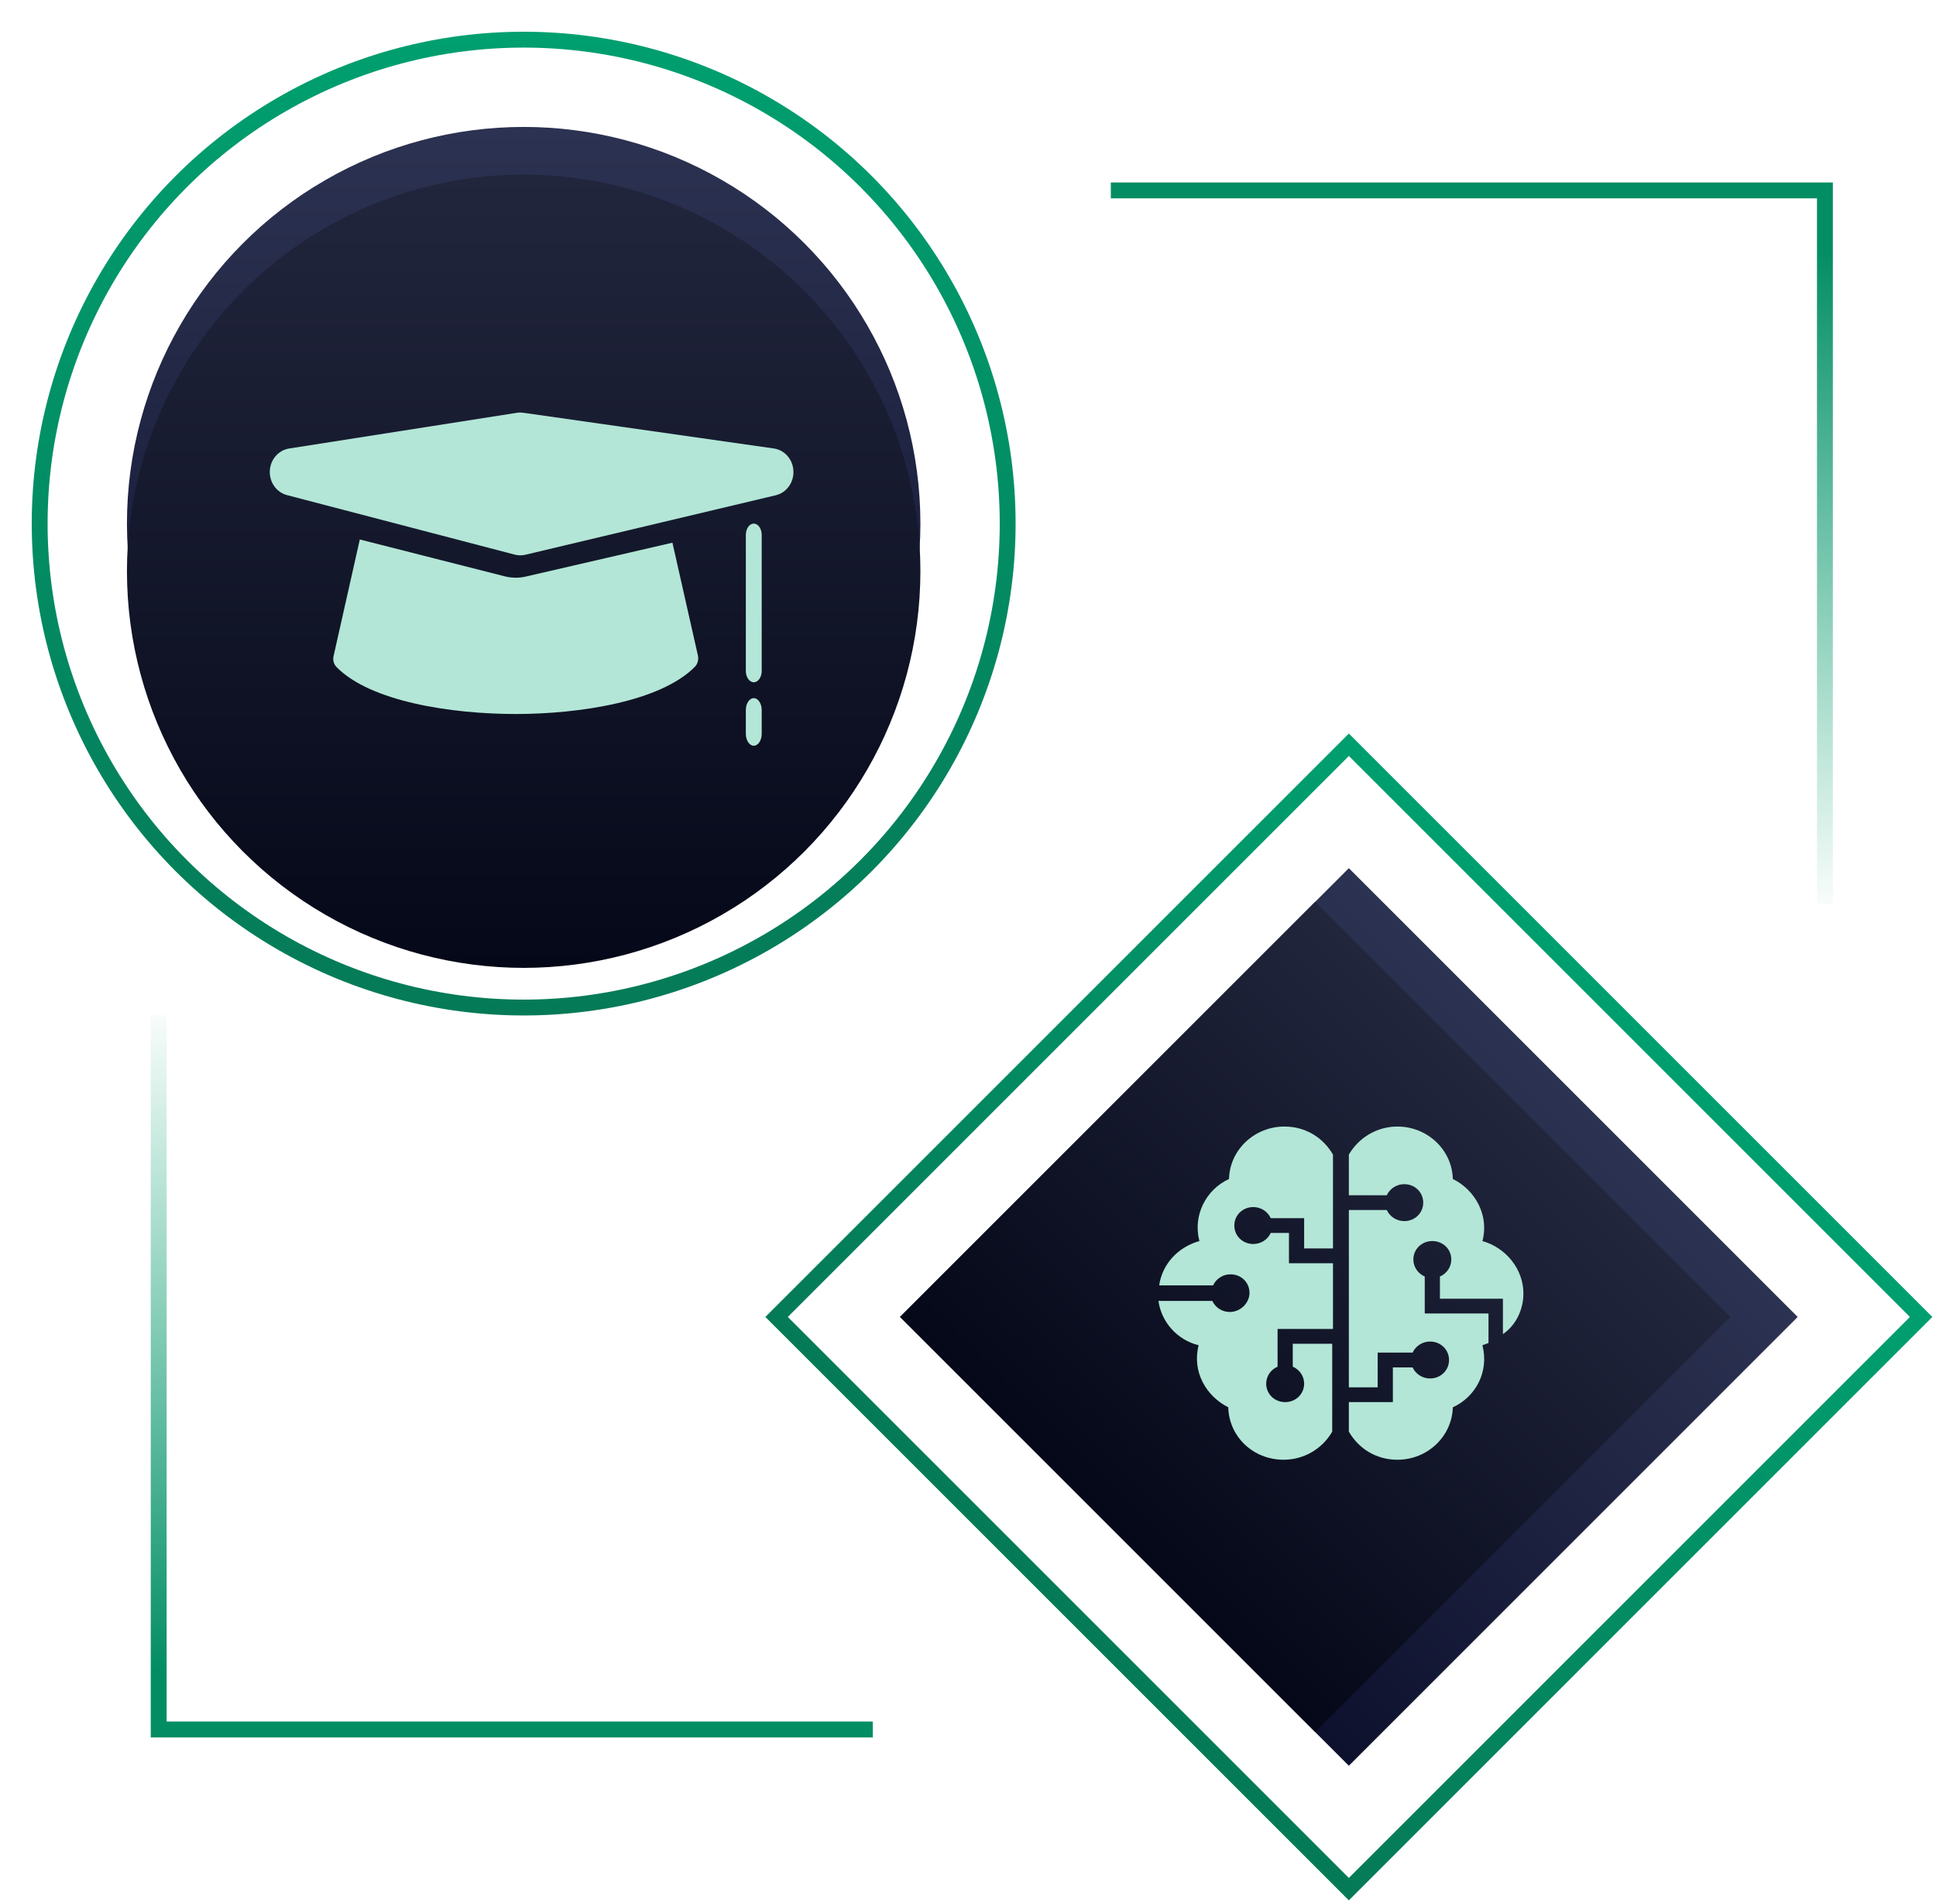<?xml version="1.0" encoding="UTF-8"?> <svg xmlns="http://www.w3.org/2000/svg" width="122" height="120" viewBox="0 0 122 120" fill="none"> <circle cx="33" cy="33" r="25" fill="url(#paint0_linear_76_726)"></circle> <g filter="url(#filter0_f_76_726)"> <circle cx="33" cy="36" r="25" fill="url(#paint1_linear_76_726)"></circle> </g> <circle cx="33" cy="33" r="30.5" stroke="url(#paint2_linear_76_726)"></circle> <g filter="url(#filter1_i_76_726)"> <path d="M33.136 36.337C32.926 36.385 32.712 36.41 32.499 36.41C32.262 36.41 32.026 36.379 31.799 36.321L22.674 34L21.018 41.362C20.962 41.608 21.036 41.865 21.211 42.045C23.353 44.222 28.447 45 32.5 45C36.552 45 41.647 44.203 43.79 42.023C43.964 41.845 44.037 41.566 43.982 41.322L42.374 34.203L33.136 36.337Z" fill="#B3E6D6"></path> <path d="M48.76 28.264L32.977 26.014C32.914 26.005 32.848 26 32.783 26C32.712 26 32.641 26.006 32.571 26.017L18.223 28.267C17.545 28.373 17.036 28.964 17.002 29.678C16.97 30.392 17.423 31.031 18.088 31.205L32.436 34.955C32.549 34.986 32.667 35 32.783 35C32.889 35 32.996 34.988 33.102 34.964L48.885 31.214C49.562 31.053 50.031 30.409 49.998 29.684C49.971 28.961 49.447 28.361 48.76 28.264Z" fill="#B3E6D6"></path> <path d="M47.5 33C47.225 33 47 33.32 47 33.714V42.286C47 42.679 47.225 43 47.5 43C47.775 43 48 42.679 48 42.286V33.714C48 33.32 47.775 33 47.5 33Z" fill="#B3E6D6"></path> <path d="M47.5 44C47.225 44 47 44.337 47 44.75V46.25C47 46.663 47.225 47 47.5 47C47.775 47 48 46.663 48 46.25V44.75C48 44.337 47.775 44 47.5 44Z" fill="#B3E6D6"></path> </g> <rect x="85" y="46.938" width="51" height="51" transform="rotate(45 85 46.938)" stroke="url(#paint3_linear_76_726)"></rect> <rect x="85" y="54.716" width="40" height="40" transform="rotate(45 85 54.716)" fill="url(#paint4_linear_76_726)"></rect> <g filter="url(#filter2_f_76_726)"> <rect x="82.879" y="56.837" width="37" height="37" transform="rotate(45 82.879 56.837)" fill="url(#paint5_linear_76_726)"></rect> </g> <g filter="url(#filter3_i_76_726)"> <path d="M77.496 82.687C77.017 82.687 76.587 82.408 76.396 81.989H73C73.191 83.339 74.196 84.457 75.535 84.783C75.104 86.459 76.013 87.996 77.4 88.694C77.448 90.556 78.978 92 80.891 92C82.183 92 83.33 91.302 83.952 90.231V84.69H81.465V86.133C81.896 86.319 82.183 86.738 82.183 87.204C82.183 87.856 81.656 88.368 80.987 88.368C80.317 88.368 79.791 87.856 79.791 87.204C79.791 86.738 80.078 86.319 80.509 86.133V83.758H84V79.614H81.226V77.705H80.078C79.887 78.124 79.457 78.403 78.978 78.403C78.309 78.403 77.783 77.891 77.783 77.24C77.783 76.588 78.309 76.075 78.978 76.075C79.457 76.075 79.887 76.355 80.078 76.774H82.183V78.683H84V72.769C83.378 71.698 82.278 71 80.939 71C79.074 71 77.496 72.444 77.448 74.306C76.013 74.958 75.152 76.588 75.583 78.217C74.243 78.59 73.239 79.661 73.048 81.011H76.444C76.635 80.592 77.065 80.313 77.543 80.313C78.213 80.313 78.739 80.825 78.739 81.477C78.739 82.129 78.165 82.687 77.496 82.687Z" fill="#B3E6D6"></path> <path d="M93.417 78.217C93.848 76.634 92.987 75.004 91.552 74.306C91.504 72.444 89.926 71 88.061 71C86.77 71 85.622 71.698 85 72.769V75.33H87.391C87.583 74.911 88.013 74.632 88.491 74.632C89.161 74.632 89.687 75.144 89.687 75.796C89.687 76.448 89.161 76.96 88.491 76.96C88.013 76.96 87.583 76.681 87.391 76.262H85V87.437H86.817V85.248H89.017C89.209 84.829 89.639 84.55 90.117 84.55C90.787 84.55 91.313 85.062 91.313 85.714C91.313 86.366 90.787 86.878 90.117 86.878C89.639 86.878 89.209 86.599 89.017 86.18H87.774V88.368H85V90.231C85.622 91.302 86.722 92 88.061 92C89.974 92 91.504 90.51 91.552 88.694C92.987 88.042 93.848 86.459 93.417 84.783C93.561 84.736 93.656 84.69 93.8 84.643V82.781H89.783V80.452C89.352 80.266 89.065 79.847 89.065 79.381C89.065 78.73 89.591 78.217 90.261 78.217C90.93 78.217 91.457 78.73 91.457 79.381C91.457 79.847 91.17 80.266 90.739 80.452V81.849H94.709V84.084C95.522 83.525 96 82.548 96 81.523C96 79.987 94.9 78.636 93.417 78.217Z" fill="#B3E6D6"></path> </g> <path d="M70 12H115V57" stroke="url(#paint6_linear_76_726)"></path> <path d="M55 109L10 109L10 64" stroke="url(#paint7_linear_76_726)"></path> <defs> <filter id="filter0_f_76_726" x="6.016" y="9.016" width="53.968" height="53.968" filterUnits="userSpaceOnUse" color-interpolation-filters="sRGB"> <feFlood flood-opacity="0" result="BackgroundImageFix"></feFlood> <feBlend mode="normal" in="SourceGraphic" in2="BackgroundImageFix" result="shape"></feBlend> <feGaussianBlur stdDeviation="0.992" result="effect1_foregroundBlur_76_726"></feGaussianBlur> </filter> <filter id="filter1_i_76_726" x="17" y="26" width="33" height="21" filterUnits="userSpaceOnUse" color-interpolation-filters="sRGB"> <feFlood flood-opacity="0" result="BackgroundImageFix"></feFlood> <feBlend mode="normal" in="SourceGraphic" in2="BackgroundImageFix" result="shape"></feBlend> <feColorMatrix in="SourceAlpha" type="matrix" values="0 0 0 0 0 0 0 0 0 0 0 0 0 0 0 0 0 0 127 0" result="hardAlpha"></feColorMatrix> <feOffset></feOffset> <feGaussianBlur stdDeviation="1.984"></feGaussianBlur> <feComposite in2="hardAlpha" operator="arithmetic" k2="-1" k3="1"></feComposite> <feColorMatrix type="matrix" values="0 0 0 0 0.302 0 0 0 0 0.769 0 0 0 0 0.627 0 0 0 1 0"></feColorMatrix> <feBlend mode="normal" in2="shape" result="effect1_innerShadow_76_726"></feBlend> </filter> <filter id="filter2_f_76_726" x="54.929" y="55.05" width="55.899" height="55.899" filterUnits="userSpaceOnUse" color-interpolation-filters="sRGB"> <feFlood flood-opacity="0" result="BackgroundImageFix"></feFlood> <feBlend mode="normal" in="SourceGraphic" in2="BackgroundImageFix" result="shape"></feBlend> <feGaussianBlur stdDeviation="0.893" result="effect1_foregroundBlur_76_726"></feGaussianBlur> </filter> <filter id="filter3_i_76_726" x="73" y="71" width="23" height="21" filterUnits="userSpaceOnUse" color-interpolation-filters="sRGB"> <feFlood flood-opacity="0" result="BackgroundImageFix"></feFlood> <feBlend mode="normal" in="SourceGraphic" in2="BackgroundImageFix" result="shape"></feBlend> <feColorMatrix in="SourceAlpha" type="matrix" values="0 0 0 0 0 0 0 0 0 0 0 0 0 0 0 0 0 0 127 0" result="hardAlpha"></feColorMatrix> <feOffset></feOffset> <feGaussianBlur stdDeviation="1.502"></feGaussianBlur> <feComposite in2="hardAlpha" operator="arithmetic" k2="-1" k3="1"></feComposite> <feColorMatrix type="matrix" values="0 0 0 0 0.302 0 0 0 0 0.769 0 0 0 0 0.627 0 0 0 1 0"></feColorMatrix> <feBlend mode="normal" in2="shape" result="effect1_innerShadow_76_726"></feBlend> </filter> <linearGradient id="paint0_linear_76_726" x1="33" y1="8" x2="33" y2="58" gradientUnits="userSpaceOnUse"> <stop stop-color="#2C3251"></stop> <stop offset="1" stop-color="#0D112E"></stop> </linearGradient> <linearGradient id="paint1_linear_76_726" x1="33" y1="11" x2="33" y2="61" gradientUnits="userSpaceOnUse"> <stop stop-color="#22263D"></stop> <stop offset="1" stop-color="#050818"></stop> </linearGradient> <linearGradient id="paint2_linear_76_726" x1="33" y1="2" x2="33" y2="64" gradientUnits="userSpaceOnUse"> <stop stop-color="#009F6F"></stop> <stop offset="1" stop-color="#057A57"></stop> </linearGradient> <linearGradient id="paint3_linear_76_726" x1="111" y1="46.23" x2="111" y2="98.23" gradientUnits="userSpaceOnUse"> <stop stop-color="#009F6F"></stop> <stop offset="1" stop-color="#057A57"></stop> </linearGradient> <linearGradient id="paint4_linear_76_726" x1="105" y1="54.716" x2="105" y2="94.716" gradientUnits="userSpaceOnUse"> <stop stop-color="#2C3251"></stop> <stop offset="1" stop-color="#0D112E"></stop> </linearGradient> <linearGradient id="paint5_linear_76_726" x1="101.379" y1="56.837" x2="101.379" y2="93.837" gradientUnits="userSpaceOnUse"> <stop stop-color="#22263D"></stop> <stop offset="1" stop-color="#050818"></stop> </linearGradient> <linearGradient id="paint6_linear_76_726" x1="93.027" y1="14.704" x2="90.922" y2="56.921" gradientUnits="userSpaceOnUse"> <stop stop-color="#038D63"></stop> <stop offset="1" stop-color="#019F6F" stop-opacity="0"></stop> </linearGradient> <linearGradient id="paint7_linear_76_726" x1="31.973" y1="106.296" x2="34.078" y2="64.079" gradientUnits="userSpaceOnUse"> <stop stop-color="#038D63"></stop> <stop offset="1" stop-color="#019F6F" stop-opacity="0"></stop> </linearGradient> </defs> </svg> 